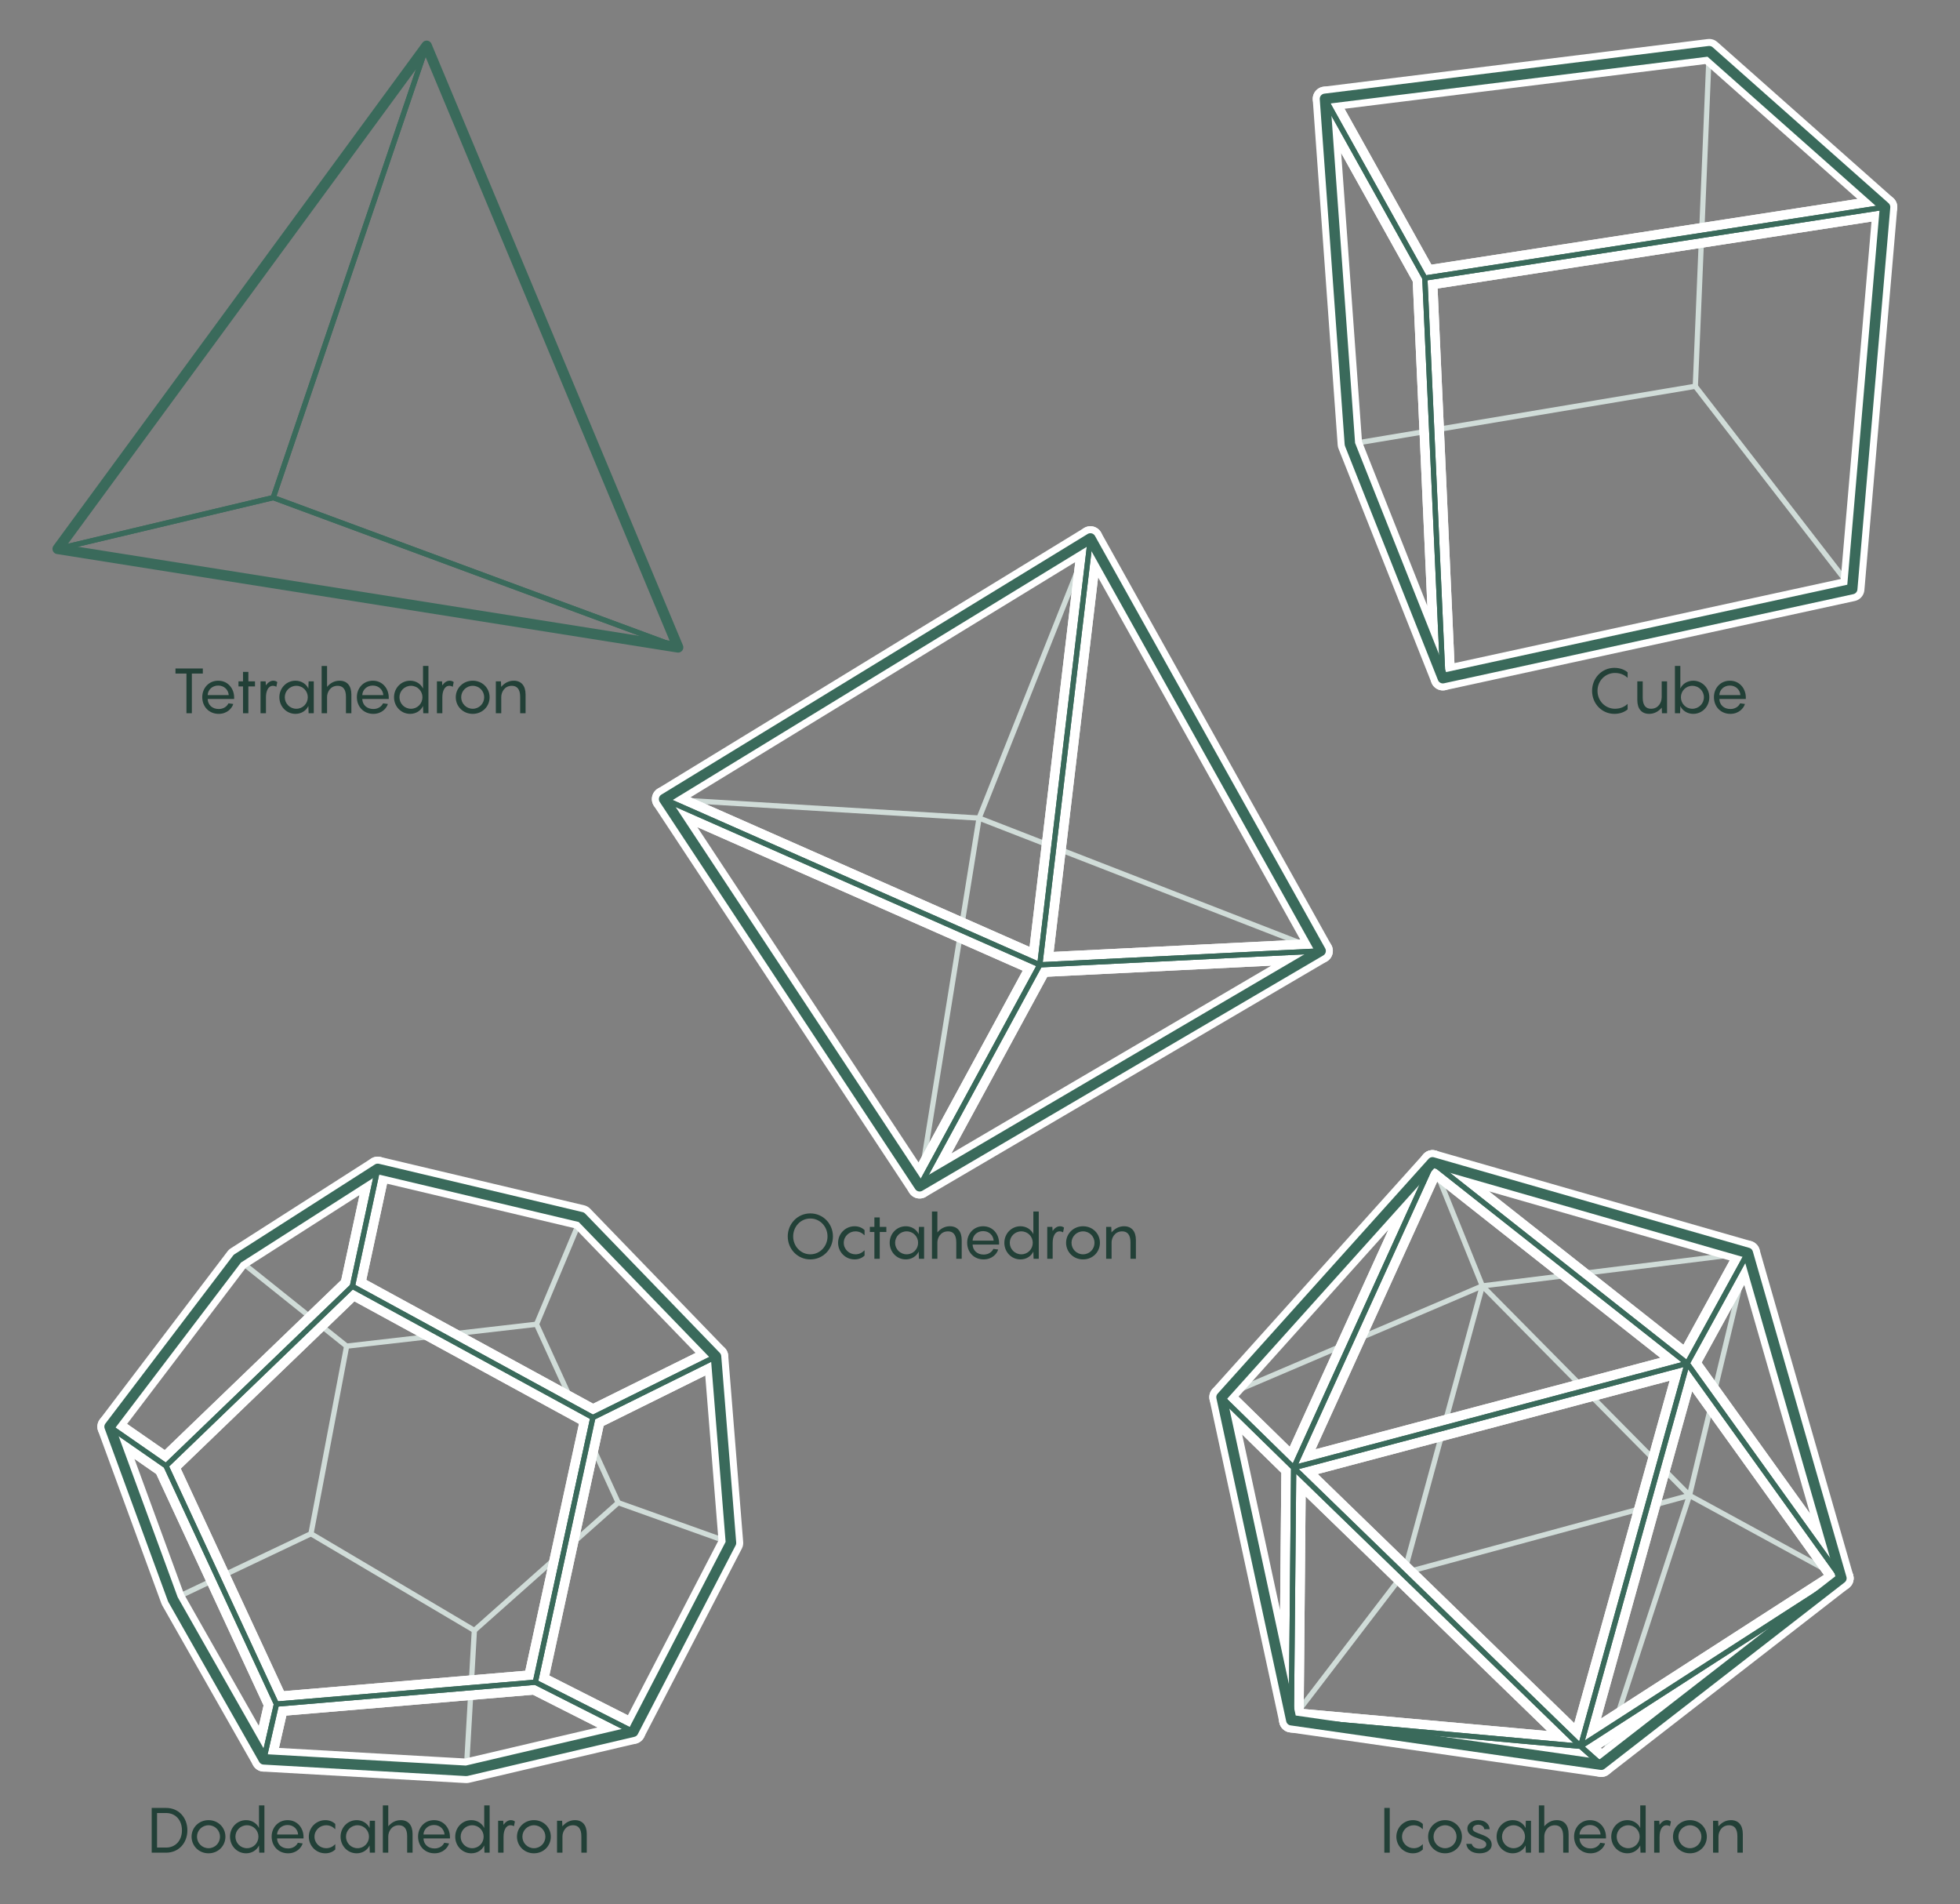 <?xml version="1.0" encoding="utf-8"?>
<!-- Generator: Adobe Illustrator 25.0.1, SVG Export Plug-In . SVG Version: 6.00 Build 0)  -->
<svg version="1.1" xmlns="http://www.w3.org/2000/svg" xmlns:xlink="http://www.w3.org/1999/xlink" x="0px" y="0px" width="560px"
	 height="543.906px" viewBox="0 0 560 543.906" style="enable-background:new 0 0 560 543.906;" xml:space="preserve">
<rect x="0" y="0" width="560" height="543.906" fill="#808080" stroke="none"/>
<style type="text/css">
	.st0{fill:#FFFFFF;}
	.st1{fill:#5D5D5D;}
	.st2{fill:#999999;}
	.st3{fill:#666666;}
	.st4{fill:#363636;}
	.st5{fill:none;stroke:#666666;stroke-width:0.5;stroke-miterlimit:10;}
	.st6{fill:none;stroke:#999999;stroke-width:0.75;stroke-miterlimit:10;}
	.st7{fill:none;stroke:#5D5D5D;stroke-miterlimit:10;}
	.st8{fill:none;stroke:#999999;stroke-width:1.5;stroke-miterlimit:10;}
	.st9{fill:#E7FF00;stroke:#999999;stroke-width:1.5;stroke-miterlimit:10;}
	.st10{fill:none;}
	.st11{fill:#FFFFFF;stroke:#9291C3;stroke-width:1.843;stroke-linecap:round;stroke-linejoin:round;stroke-miterlimit:10;}
	.st12{fill:#EBEBF5;stroke:#7B7BBD;stroke-width:3;stroke-linecap:round;stroke-linejoin:round;stroke-miterlimit:10;}
	.st13{fill:#EBEBF5;stroke:#7B7BBD;stroke-width:1.843;stroke-linecap:round;stroke-linejoin:round;stroke-miterlimit:10;}
	.st14{fill:none;stroke:#D1D6E8;stroke-width:3;stroke-linecap:round;stroke-linejoin:round;stroke-miterlimit:10;}
	.st15{fill:#242541;}
	.st16{fill:#292B59;}
	.st17{fill:#2D3F7C;}
	.st18{fill:#3B519C;}
	.st19{fill:#5065B3;}
	.st20{fill:#A1DEE2;}
	.st21{fill:#3A6A5B;}
	.st22{fill:#224037;}
	.st23{fill:none;stroke:#3B519C;stroke-width:3;stroke-linecap:round;stroke-linejoin:round;stroke-miterlimit:10;}
	.st24{fill:#FF00C2;}
	.st25{fill:#EBEBF5;stroke:#3B519C;stroke-width:1.487;stroke-linecap:round;stroke-linejoin:round;stroke-miterlimit:10;}
	.st26{fill:none;stroke:#3B519C;stroke-width:1.487;stroke-linecap:round;stroke-linejoin:round;stroke-miterlimit:10;}
	.st27{fill:#D4D9EC;stroke:#3B519C;stroke-width:1.487;stroke-linecap:round;stroke-linejoin:round;stroke-miterlimit:10;}
	.st28{fill:#B5BEDF;stroke:#3B519C;stroke-width:1.487;stroke-linecap:round;stroke-linejoin:round;stroke-miterlimit:10;}
	.st29{fill:#EFEFF7;stroke:#3B519C;stroke-width:1.487;stroke-linecap:round;stroke-linejoin:round;stroke-miterlimit:10;}
	.st30{fill:#FFFFFF;stroke:#3B519C;stroke-width:1.487;stroke-linecap:round;stroke-linejoin:round;stroke-miterlimit:10;}
	.st31{fill:none;stroke:#FF0046;stroke-width:2.087;stroke-miterlimit:10;}
	.st32{fill:#FF0046;}
	.st33{fill:#EBEBF5;}
	.st34{fill:none;stroke:#1F71FF;stroke-width:3;stroke-miterlimit:10;stroke-dasharray:6,4;}
	.st35{fill:none;stroke:#E1E4F0;stroke-width:2;stroke-linecap:round;stroke-linejoin:round;stroke-miterlimit:10;}
	.st36{fill:none;stroke:#8C99C5;stroke-width:2;stroke-linecap:round;stroke-linejoin:round;stroke-miterlimit:10;}
	.st37{fill:none;stroke:#97BDFF;stroke-width:4;stroke-miterlimit:10;stroke-dasharray:6,4;}
	.st38{fill:none;stroke:#1F71FF;stroke-width:4;stroke-miterlimit:10;stroke-dasharray:6,4;}
	.st39{fill:none;stroke:#292B59;stroke-width:0.728;stroke-linecap:round;stroke-linejoin:round;stroke-miterlimit:10;}
	.st40{fill:none;stroke:#FF2B59;stroke-width:3;stroke-linecap:round;stroke-linejoin:round;}
	.st41{fill:none;stroke:#FF2B59;stroke-width:3;stroke-linecap:round;stroke-linejoin:round;stroke-dasharray:0,5.01;}
	.st42{fill:none;stroke:#82FF59;stroke-width:3;stroke-linecap:round;stroke-linejoin:round;}
	.st43{fill:none;stroke:#82FF59;stroke-width:3;stroke-linecap:round;stroke-linejoin:round;stroke-dasharray:0,5.002;}
	.st44{fill:none;stroke:#82FF59;stroke-width:3;stroke-linecap:round;stroke-linejoin:round;stroke-dasharray:0,4.949;}
	.st45{fill:none;stroke:#0095FF;stroke-width:3;stroke-linecap:round;stroke-linejoin:round;}
	.st46{fill:none;stroke:#0095FF;stroke-width:3;stroke-linecap:round;stroke-linejoin:round;stroke-dasharray:0,4.988;}
	.st47{fill:none;stroke:#FFA300;stroke-width:3;stroke-linecap:round;stroke-linejoin:round;}
	.st48{fill:none;stroke:#FFA300;stroke-width:3;stroke-linecap:round;stroke-linejoin:round;stroke-dasharray:0,5.061;}
	.st49{fill:none;stroke:#FFA300;stroke-width:3;stroke-linecap:round;stroke-linejoin:round;stroke-dasharray:0,5.012;}
	.st50{opacity:0.3;}
	.st51{fill:none;stroke:#999999;stroke-linecap:round;stroke-linejoin:round;stroke-miterlimit:10;}
	.st52{fill:#7B7BFF;}
	.st53{fill:none;stroke:#FF00C2;stroke-width:3;stroke-miterlimit:10;}
	.st54{fill:none;stroke:#1F71FF;stroke-width:3;stroke-miterlimit:10;}
	.st55{fill:#1F71FF;}
	.st56{fill:none;stroke:#FFFFFF;stroke-width:11;stroke-miterlimit:10;}
	.st57{fill:none;stroke:#FF00C2;stroke-width:3;stroke-miterlimit:10;stroke-dasharray:5.981,3.987;}
	.st58{fill:#EFF6EE;}
	.st59{fill:none;stroke:#68867A;stroke-linecap:round;stroke-linejoin:round;stroke-miterlimit:10;}
	.st60{fill:none;stroke:#D0DCD8;stroke-width:1.5;stroke-linecap:round;stroke-linejoin:round;stroke-miterlimit:10;}
	.st61{fill:none;stroke:#ECC0D7;stroke-width:2;stroke-linecap:round;stroke-linejoin:round;stroke-miterlimit:10;}
	.st62{fill:#D6E2D5;}
	.st63{fill:#ECC0D7;}
	.st64{fill:none;stroke:#3A6A5B;stroke-width:1.5;stroke-linecap:round;stroke-linejoin:round;stroke-miterlimit:10;}
	.st65{fill:none;stroke:#3A6A5B;stroke-width:3;stroke-linecap:round;stroke-linejoin:round;stroke-miterlimit:10;}
	.st66{fill:none;stroke:#FFFFFF;stroke-width:7;stroke-linecap:round;stroke-linejoin:round;stroke-miterlimit:10;}
	.st67{fill:none;stroke:#3A6A5B;stroke-width:1.5;stroke-miterlimit:10;}
	.st68{fill:none;stroke:#FF00C2;stroke-width:1.5;stroke-linecap:round;stroke-linejoin:round;stroke-miterlimit:10;}
	.st69{fill:#E2EFE1;}
	
		.st70{opacity:0.3;fill:none;stroke:#FF00C2;stroke-width:2;stroke-linecap:round;stroke-linejoin:round;stroke-miterlimit:10;stroke-dasharray:0,4;}
	
		.st71{fill:none;stroke:#FF00C2;stroke-width:2;stroke-linecap:round;stroke-linejoin:round;stroke-miterlimit:10;stroke-dasharray:0,4;}
	.st72{fill:none;stroke:#A1DEE2;stroke-width:2;stroke-linecap:round;stroke-linejoin:round;}
	.st73{fill:#EFF6EE;stroke:#3A6A5B;stroke-width:1.5;stroke-linecap:round;stroke-linejoin:round;stroke-miterlimit:10;}
	.st74{fill:none;stroke:#BFD0CB;stroke-width:1.5;stroke-linecap:round;stroke-linejoin:round;stroke-miterlimit:10;}
	.st75{fill:#FF00C2;stroke:#FFFFFF;stroke-width:2;stroke-miterlimit:10;}
	.st76{fill:none;stroke:#FF00C2;stroke-width:2;stroke-linecap:round;stroke-linejoin:round;stroke-miterlimit:10;}
	.st77{fill:none;stroke:#ECC0D7;stroke-width:2;stroke-miterlimit:10;}
	.st78{fill:none;stroke:#3A6A5B;stroke-width:2.5;stroke-linecap:round;stroke-linejoin:round;stroke-miterlimit:10;}
	.st79{fill:none;stroke:#6DC2D8;stroke-width:2;stroke-linecap:round;stroke-linejoin:round;}
	.st80{fill:#6DC2D8;}
	.st81{fill:none;stroke:#FFFFFF;stroke-width:7;stroke-miterlimit:10;}
	.st82{fill:#1F71FF;stroke:#FFFFFF;stroke-width:2;stroke-miterlimit:10;}
	.st83{fill:none;stroke:#FFB1EC;stroke-width:3;stroke-miterlimit:10;stroke-dasharray:6,4;}
	.st84{fill:#FFFFFF;stroke:#FFFFFF;stroke-width:2.737;stroke-miterlimit:10;}
	.st85{fill:none;stroke:#FF00C2;stroke-width:3.5;stroke-miterlimit:10;stroke-dasharray:6,4;}
	.st86{fill:#EEC8DC;stroke:#FFFFFF;stroke-width:2;stroke-miterlimit:10;}
	.st87{fill:none;stroke:#62A2B2;stroke-miterlimit:10;}
	.st88{fill:none;stroke:#FFFFFF;stroke-width:10;stroke-miterlimit:10;}
</style>
<g id="STYLES_and_NOTES">
</g>
<g id="Infog">
	<g>
		<g>
			<path class="st22" d="M57.951,192.408h-3.133v11.324h-1.548V192.408H50.137v-1.459h7.813V192.408z"/>
			<path class="st22" d="M66.898,199.664h-7.562c0.054,1.656,1.278,2.862,3.151,2.862
				c1.494,0,2.395-0.81,2.79-1.62l1.369,0.18c-0.36,1.242-1.765,2.827-4.159,2.827
				c-2.755,0-4.7-2.034-4.7-4.79c0-2.557,1.854-4.682,4.556-4.682
				c2.791,0,4.556,2.252,4.556,4.826V199.664z M59.336,198.547h6.014
				c-0.09-1.422-1.225-2.719-3.007-2.719C60.632,195.828,59.389,197.053,59.336,198.547z"/>
			<path class="st22" d="M72.854,196.08h-1.891v7.652H69.433v-7.652h-1.297v-1.458h1.297v-2.7h1.53v2.7
				h1.891V196.08z"/>
			<path class="st22" d="M79.227,194.838l-0.271,1.351c-0.18-0.126-0.54-0.288-0.972-0.288
				c-1.405,0-1.999,1.584-1.999,3.295v4.537H74.437v-9.11h1.459l0.072,1.152
				c0.558-0.774,1.26-1.333,2.106-1.333C78.632,194.441,79.029,194.658,79.227,194.838z"/>
			<path class="st22" d="M84.428,194.441c1.711,0,3.098,0.973,3.674,2.252l0.071-2.071h1.477v9.11h-1.477
				l-0.071-2.07c-0.576,1.279-1.963,2.251-3.674,2.251c-2.61,0-4.609-2.124-4.609-4.753
				C79.819,196.566,81.818,194.441,84.428,194.441z M84.663,202.455c1.873,0,3.277-1.495,3.277-3.295
				c0-1.766-1.404-3.26-3.277-3.26c-1.854,0-3.295,1.494-3.295,3.26
				C81.368,200.96,82.808,202.455,84.663,202.455z"/>
			<path class="st22" d="M100.396,198.403v5.329h-1.549v-4.682c0-2.286-0.972-3.15-2.377-3.15
				c-2.16,0-3.024,1.891-3.024,3.188v4.645h-1.549v-13.504h1.549v5.979
				c0.828-0.99,1.999-1.766,3.565-1.766C99.118,194.441,100.396,195.828,100.396,198.403z"/>
			<path class="st22" d="M111.07,199.664h-7.562c0.054,1.656,1.278,2.862,3.151,2.862
				c1.494,0,2.395-0.81,2.79-1.62l1.369,0.18c-0.36,1.242-1.765,2.827-4.159,2.827
				c-2.755,0-4.7-2.034-4.7-4.79c0-2.557,1.854-4.682,4.556-4.682
				c2.791,0,4.556,2.252,4.556,4.826V199.664z M103.507,198.547h6.014
				c-0.09-1.422-1.225-2.719-3.007-2.719C104.804,195.828,103.561,197.053,103.507,198.547z"/>
			<path class="st22" d="M117.188,194.441c1.711,0,3.098,0.973,3.674,2.252v-6.465h1.548v13.504h-1.477
				l-0.071-2.07c-0.576,1.279-1.963,2.251-3.674,2.251c-2.61,0-4.609-2.124-4.609-4.753
				C112.579,196.566,114.578,194.441,117.188,194.441z M117.422,202.455c1.873,0,3.277-1.495,3.277-3.295
				c0-1.766-1.404-3.26-3.277-3.26c-1.854,0-3.295,1.494-3.295,3.26
				C114.128,200.96,115.568,202.455,117.422,202.455z"/>
			<path class="st22" d="M129.627,194.838l-0.271,1.351c-0.18-0.126-0.54-0.288-0.972-0.288
				c-1.405,0-1.999,1.584-1.999,3.295v4.537h-1.549v-9.11h1.459l0.072,1.152
				c0.558-0.774,1.26-1.333,2.106-1.333C129.032,194.441,129.428,194.658,129.627,194.838z"/>
			<path class="st22" d="M130.218,199.16c0-2.594,2.089-4.719,4.844-4.719c2.772,0,4.825,2.125,4.825,4.719
				c0,2.629-2.053,4.753-4.825,4.753C132.307,203.913,130.218,201.789,130.218,199.16z M138.339,199.16
				c0-1.766-1.404-3.26-3.277-3.26c-1.854,0-3.295,1.494-3.295,3.26
				c0,1.8,1.44,3.295,3.295,3.295C136.935,202.455,138.339,200.96,138.339,199.16z"/>
			<path class="st22" d="M150.166,198.403v5.329h-1.549v-4.682c0-2.286-0.972-3.15-2.377-3.15
				c-2.16,0-3.024,1.891-3.024,3.188v4.645h-1.549v-9.11h1.459l0.072,1.585
				c0.828-0.973,2.017-1.766,3.583-1.766C148.887,194.441,150.166,195.828,150.166,198.403z"/>
		</g>
	</g>
	<g>
		<g>
			<path class="st22" d="M225.072,353.176c0-3.618,2.81-6.571,6.446-6.571
				c3.655,0,6.464,2.953,6.464,6.571c0,3.619-2.809,6.572-6.464,6.572
				C227.881,359.748,225.072,356.795,225.072,353.176z M236.433,353.176c0-2.79-2.124-5.113-4.915-5.113
				c-2.772,0-4.897,2.323-4.897,5.113c0,2.791,2.125,5.114,4.897,5.114
				C234.309,358.29,236.433,355.967,236.433,353.176z"/>
			<path class="st22" d="M244.406,351.735c-1.747,0-3.331,1.387-3.331,3.26
				c0,1.908,1.584,3.295,3.331,3.295c1.026,0,1.854-0.396,2.61-1.152v1.512
				c-0.702,0.685-1.675,1.099-2.845,1.099c-2.665,0-4.718-2.143-4.718-4.753
				c0-2.557,2.053-4.718,4.718-4.718c1.17,0,2.143,0.414,2.845,1.099v1.494
				C246.26,352.132,245.432,351.735,244.406,351.735z"/>
			<path class="st22" d="M253.244,351.916h-1.891v7.652h-1.53v-7.652h-1.297v-1.459h1.297v-2.7h1.53
				v2.7h1.891V351.916z"/>
			<path class="st22" d="M258.805,350.277c1.711,0,3.098,0.973,3.674,2.251l0.071-2.071h1.477v9.111h-1.477
				l-0.071-2.071c-0.576,1.279-1.963,2.251-3.674,2.251c-2.61,0-4.609-2.124-4.609-4.753
				C254.196,352.402,256.195,350.277,258.805,350.277z M259.04,358.29c1.873,0,3.277-1.495,3.277-3.295
				c0-1.765-1.404-3.26-3.277-3.26c-1.854,0-3.295,1.495-3.295,3.26
				C255.745,356.795,257.185,358.29,259.04,358.29z"/>
			<path class="st22" d="M274.773,354.238v5.33h-1.549v-4.682c0-2.287-0.972-3.151-2.376-3.151
				c-2.161,0-3.025,1.891-3.025,3.188v4.646h-1.549v-13.504h1.549v5.978
				c0.828-0.99,1.999-1.765,3.565-1.765C273.495,350.277,274.773,351.664,274.773,354.238z"/>
			<path class="st22" d="M285.448,355.499h-7.562c0.054,1.656,1.278,2.862,3.151,2.862
				c1.494,0,2.395-0.81,2.79-1.62l1.369,0.18c-0.36,1.243-1.765,2.827-4.159,2.827
				c-2.755,0-4.7-2.034-4.7-4.789c0-2.557,1.854-4.682,4.556-4.682c2.791,0,4.556,2.251,4.556,4.825
				V355.499z M277.885,354.383h6.014c-0.09-1.423-1.225-2.719-3.007-2.719
				C279.182,351.664,277.939,352.888,277.885,354.383z"/>
			<path class="st22" d="M291.566,350.277c1.711,0,3.098,0.973,3.674,2.251v-6.464h1.548v13.504h-1.477
				l-0.071-2.071c-0.576,1.279-1.963,2.251-3.674,2.251c-2.61,0-4.609-2.124-4.609-4.753
				C286.957,352.402,288.956,350.277,291.566,350.277z M291.8,358.29c1.873,0,3.277-1.495,3.277-3.295
				c0-1.765-1.404-3.26-3.277-3.26c-1.854,0-3.295,1.495-3.295,3.26
				C288.505,356.795,289.946,358.29,291.8,358.29z"/>
			<path class="st22" d="M304.004,350.674l-0.271,1.35c-0.18-0.126-0.54-0.288-0.972-0.288
				c-1.405,0-1.999,1.585-1.999,3.296v4.537h-1.549v-9.111h1.459l0.072,1.152
				c0.558-0.773,1.26-1.332,2.106-1.332C303.41,350.277,303.806,350.493,304.004,350.674z"/>
			<path class="st22" d="M304.596,354.995c0-2.593,2.089-4.718,4.844-4.718c2.772,0,4.825,2.125,4.825,4.718
				c0,2.629-2.053,4.753-4.825,4.753C306.685,359.748,304.596,357.624,304.596,354.995z M312.717,354.995
				c0-1.765-1.404-3.26-3.277-3.26c-1.854,0-3.295,1.495-3.295,3.26
				c0,1.8,1.44,3.295,3.295,3.295C311.313,358.29,312.717,356.795,312.717,354.995z"/>
			<path class="st22" d="M324.544,354.238v5.33h-1.549v-4.682c0-2.287-0.972-3.151-2.377-3.151
				c-2.16,0-3.024,1.891-3.024,3.188v4.646h-1.549v-9.111h1.459l0.072,1.585
				c0.828-0.973,2.017-1.765,3.583-1.765C323.265,350.277,324.544,351.664,324.544,354.238z"/>
		</g>
	</g>
	<g>
		<g>
			<path class="st22" d="M53.533,522.819c0,3.584-2.431,6.393-6.068,6.393H43.341v-12.784h4.123
				C51.102,516.428,53.533,519.236,53.533,522.819z M51.984,522.819c0-2.988-1.908-4.933-4.52-4.933
				h-2.593v9.866h2.593C50.076,527.753,51.984,525.809,51.984,522.819z"/>
			<path class="st22" d="M54.735,524.639c0-2.593,2.089-4.718,4.844-4.718c2.772,0,4.825,2.125,4.825,4.718
				c0,2.629-2.053,4.753-4.825,4.753C56.824,529.392,54.735,527.268,54.735,524.639z M62.856,524.639
				c0-1.765-1.404-3.26-3.277-3.26c-1.854,0-3.295,1.495-3.295,3.26
				c0,1.8,1.44,3.295,3.295,3.295C61.452,527.934,62.856,526.438,62.856,524.639z"/>
			<path class="st22" d="M70.325,519.921c1.711,0,3.098,0.973,3.674,2.251v-6.464h1.548v13.504h-1.477
				l-0.071-2.071c-0.576,1.279-1.963,2.251-3.674,2.251c-2.61,0-4.609-2.124-4.609-4.753
				C65.715,522.046,67.714,519.921,70.325,519.921z M70.559,527.934c1.873,0,3.277-1.495,3.277-3.295
				c0-1.765-1.404-3.26-3.277-3.26c-1.854,0-3.295,1.495-3.295,3.26
				C67.264,526.438,68.705,527.934,70.559,527.934z"/>
			<path class="st22" d="M86.724,525.143h-7.562c0.054,1.656,1.278,2.862,3.151,2.862
				c1.494,0,2.395-0.81,2.79-1.62l1.369,0.18c-0.36,1.243-1.765,2.827-4.159,2.827
				c-2.755,0-4.7-2.034-4.7-4.789c0-2.557,1.854-4.682,4.556-4.682c2.791,0,4.556,2.251,4.556,4.825
				V525.143z M79.162,524.026h6.014c-0.09-1.423-1.225-2.719-3.007-2.719
				C80.458,521.308,79.215,522.531,79.162,524.026z"/>
			<path class="st22" d="M93.185,521.379c-1.747,0-3.331,1.387-3.331,3.26c0,1.908,1.584,3.295,3.331,3.295
				c1.026,0,1.854-0.396,2.61-1.152v1.512c-0.702,0.685-1.675,1.099-2.845,1.099
				c-2.665,0-4.718-2.143-4.718-4.753c0-2.557,2.053-4.718,4.718-4.718
				c1.17,0,2.143,0.414,2.845,1.099v1.494C95.04,521.775,94.212,521.379,93.185,521.379z"/>
			<path class="st22" d="M101.915,519.921c1.711,0,3.098,0.973,3.674,2.251l0.071-2.071h1.477v9.111h-1.477
				l-0.071-2.071c-0.576,1.279-1.963,2.251-3.674,2.251c-2.61,0-4.609-2.124-4.609-4.753
				C97.305,522.046,99.304,519.921,101.915,519.921z M102.149,527.934c1.873,0,3.277-1.495,3.277-3.295
				c0-1.765-1.404-3.26-3.277-3.26c-1.854,0-3.295,1.495-3.295,3.26
				C98.854,526.438,100.295,527.934,102.149,527.934z"/>
			<path class="st22" d="M117.882,523.882v5.33h-1.549v-4.682c0-2.287-0.972-3.151-2.376-3.151
				c-2.161,0-3.025,1.891-3.025,3.188v4.646h-1.549v-13.504h1.549v5.978
				c0.828-0.99,1.999-1.765,3.565-1.765C116.604,519.921,117.882,521.308,117.882,523.882z"/>
			<path class="st22" d="M128.557,525.143h-7.562c0.054,1.656,1.278,2.862,3.151,2.862
				c1.494,0,2.395-0.81,2.79-1.62l1.369,0.18c-0.36,1.243-1.765,2.827-4.159,2.827
				c-2.755,0-4.7-2.034-4.7-4.789c0-2.557,1.854-4.682,4.556-4.682c2.791,0,4.556,2.251,4.556,4.825
				V525.143z M120.995,524.026h6.014c-0.09-1.423-1.225-2.719-3.007-2.719
				C122.292,521.308,121.048,522.531,120.995,524.026z"/>
			<path class="st22" d="M134.674,519.921c1.711,0,3.098,0.973,3.674,2.251v-6.464h1.548v13.504h-1.477
				l-0.071-2.071c-0.576,1.279-1.963,2.251-3.674,2.251c-2.61,0-4.609-2.124-4.609-4.753
				C130.065,522.046,132.064,519.921,134.674,519.921z M134.909,527.934c1.873,0,3.277-1.495,3.277-3.295
				c0-1.765-1.404-3.26-3.277-3.26c-1.854,0-3.295,1.495-3.295,3.26
				C131.614,526.438,133.054,527.934,134.909,527.934z"/>
			<path class="st22" d="M147.114,520.317l-0.271,1.35c-0.18-0.126-0.54-0.288-0.972-0.288
				c-1.405,0-1.999,1.585-1.999,3.296v4.537h-1.549v-9.111h1.459l0.072,1.152
				c0.558-0.773,1.26-1.332,2.106-1.332C146.519,519.921,146.916,520.137,147.114,520.317z"/>
			<path class="st22" d="M147.706,524.639c0-2.593,2.089-4.718,4.844-4.718c2.772,0,4.825,2.125,4.825,4.718
				c0,2.629-2.053,4.753-4.825,4.753C149.795,529.392,147.706,527.268,147.706,524.639z M155.827,524.639
				c0-1.765-1.404-3.26-3.277-3.26c-1.854,0-3.295,1.495-3.295,3.26
				c0,1.8,1.44,3.295,3.295,3.295C154.422,527.934,155.827,526.438,155.827,524.639z"/>
			<path class="st22" d="M167.652,523.882v5.33h-1.549v-4.682c0-2.287-0.972-3.151-2.376-3.151
				c-2.161,0-3.025,1.891-3.025,3.188v4.646h-1.549v-9.111h1.459l0.072,1.585
				c0.828-0.973,2.017-1.765,3.583-1.765C166.374,519.921,167.652,521.308,167.652,523.882z"/>
		</g>
	</g>
	<g>
		<g>
			<path class="st22" d="M395.522,516.428h1.549v12.784h-1.549V516.428z"/>
			<path class="st22" d="M403.912,521.379c-1.747,0-3.331,1.387-3.331,3.26
				c0,1.908,1.584,3.295,3.331,3.295c1.026,0,1.854-0.396,2.61-1.152v1.512
				c-0.702,0.685-1.675,1.099-2.845,1.099c-2.665,0-4.718-2.143-4.718-4.753
				c0-2.557,2.053-4.718,4.718-4.718c1.17,0,2.143,0.414,2.845,1.099v1.494
				C405.766,521.775,404.938,521.379,403.912,521.379z"/>
			<path class="st22" d="M408.032,524.639c0-2.593,2.089-4.718,4.844-4.718c2.772,0,4.825,2.125,4.825,4.718
				c0,2.629-2.053,4.753-4.825,4.753C410.121,529.392,408.032,527.268,408.032,524.639z M416.153,524.639
				c0-1.765-1.404-3.26-3.277-3.26c-1.854,0-3.295,1.495-3.295,3.26
				c0,1.8,1.44,3.295,3.295,3.295C414.749,527.934,416.153,526.438,416.153,524.639z"/>
			<path class="st22" d="M420.489,526.691c0.234,0.828,1.009,1.386,2.287,1.386
				c1.098,0,1.872-0.468,1.872-1.188c0-1.026-0.937-1.242-2.845-1.962
				c-1.332-0.45-2.557-1.135-2.557-2.575c0-1.53,1.513-2.431,3.079-2.431
				c1.926,0,3.205,1.099,3.295,2.575h-1.531c-0.107-0.829-0.899-1.278-1.729-1.278
				c-0.737,0-1.584,0.396-1.584,1.134c0,0.828,0.918,1.062,2.736,1.765
				c1.711,0.63,2.684,1.44,2.684,2.809c0,1.513-1.459,2.467-3.457,2.467
				c-2.089,0-3.583-0.954-3.8-2.7H420.489z"/>
			<path class="st22" d="M432.208,519.921c1.711,0,3.098,0.973,3.674,2.251l0.071-2.071h1.477v9.111h-1.477
				l-0.071-2.071c-0.576,1.279-1.963,2.251-3.674,2.251c-2.61,0-4.609-2.124-4.609-4.753
				C427.598,522.046,429.597,519.921,432.208,519.921z M432.442,527.934c1.873,0,3.277-1.495,3.277-3.295
				c0-1.765-1.404-3.26-3.277-3.26c-1.854,0-3.295,1.495-3.295,3.26
				C429.147,526.438,430.587,527.934,432.442,527.934z"/>
			<path class="st22" d="M448.175,523.882v5.33h-1.549v-4.682c0-2.287-0.972-3.151-2.377-3.151
				c-2.16,0-3.024,1.891-3.024,3.188v4.646h-1.549v-13.504h1.549v5.978
				c0.828-0.99,1.999-1.765,3.565-1.765C446.897,519.921,448.175,521.308,448.175,523.882z"/>
			<path class="st22" d="M458.849,525.143h-7.562c0.054,1.656,1.278,2.862,3.151,2.862
				c1.494,0,2.395-0.81,2.79-1.62l1.369,0.18c-0.36,1.243-1.765,2.827-4.159,2.827
				c-2.755,0-4.7-2.034-4.7-4.789c0-2.557,1.854-4.682,4.556-4.682c2.791,0,4.556,2.251,4.556,4.825
				V525.143z M451.287,524.026h6.014c-0.09-1.423-1.225-2.719-3.007-2.719
				C452.584,521.308,451.34,522.531,451.287,524.026z"/>
			<path class="st22" d="M464.967,519.921c1.711,0,3.098,0.973,3.674,2.251v-6.464h1.548v13.504h-1.477
				l-0.071-2.071c-0.576,1.279-1.963,2.251-3.674,2.251c-2.61,0-4.609-2.124-4.609-4.753
				C460.358,522.046,462.357,519.921,464.967,519.921z M465.202,527.934c1.873,0,3.277-1.495,3.277-3.295
				c0-1.765-1.404-3.26-3.277-3.26c-1.854,0-3.295,1.495-3.295,3.26
				C461.907,526.438,463.347,527.934,465.202,527.934z"/>
			<path class="st22" d="M477.406,520.317l-0.271,1.35c-0.18-0.126-0.54-0.288-0.972-0.288
				c-1.405,0-1.999,1.585-1.999,3.296v4.537h-1.549v-9.111h1.459l0.072,1.152
				c0.558-0.773,1.26-1.332,2.106-1.332C476.811,519.921,477.208,520.137,477.406,520.317z"/>
			<path class="st22" d="M477.998,524.639c0-2.593,2.089-4.718,4.844-4.718c2.772,0,4.825,2.125,4.825,4.718
				c0,2.629-2.053,4.753-4.825,4.753C480.087,529.392,477.998,527.268,477.998,524.639z M486.119,524.639
				c0-1.765-1.404-3.26-3.277-3.26c-1.854,0-3.295,1.495-3.295,3.26
				c0,1.8,1.44,3.295,3.295,3.295C484.714,527.934,486.119,526.438,486.119,524.639z"/>
			<path class="st22" d="M497.945,523.882v5.33h-1.549v-4.682c0-2.287-0.972-3.151-2.377-3.151
				c-2.16,0-3.024,1.891-3.024,3.188v4.646h-1.549v-9.111h1.459l0.072,1.585
				c0.828-0.973,2.017-1.765,3.583-1.765C496.667,519.921,497.945,521.308,497.945,523.882z"/>
		</g>
	</g>
	<g>
		<g>
			<path class="st22" d="M461.434,192.228c-2.755,0-5.006,2.214-5.006,5.113s2.251,5.114,5.006,5.114
				c1.746,0,2.935-0.757,3.601-1.387v1.566c-0.738,0.63-1.98,1.278-3.781,1.278
				c-3.583,0-6.374-2.917-6.374-6.572s2.791-6.571,6.374-6.571c1.801,0,3.043,0.648,3.781,1.277
				v1.566C464.351,192.984,463.18,192.228,461.434,192.228z"/>
			<path class="st22" d="M476.302,194.622v9.11h-1.458l-0.054-1.602c-0.847,0.99-2.018,1.782-3.602,1.782
				c-2.106,0-3.385-1.387-3.385-3.962v-5.329h1.548v4.682c0,2.286,0.973,3.151,2.377,3.151
				c2.161,0,3.025-1.891,3.025-3.188h0.018v-4.646H476.302z"/>
			<path class="st22" d="M483.771,203.913c-1.71,0-3.114-0.972-3.673-2.251l-0.072,2.07h-1.477v-13.504
				h1.549v6.465c0.559-1.279,1.963-2.252,3.673-2.252c2.611,0,4.609,2.125,4.609,4.719
				C488.38,201.789,486.382,203.913,483.771,203.913z M483.519,195.9
				c-1.854,0-3.259,1.494-3.259,3.26c0,1.8,1.404,3.295,3.259,3.295
				c1.873,0,3.313-1.495,3.313-3.295C486.833,197.395,485.392,195.9,483.519,195.9z"/>
			<path class="st22" d="M498.803,199.664h-7.562c0.054,1.656,1.278,2.862,3.151,2.862
				c1.494,0,2.395-0.81,2.79-1.62l1.369,0.18c-0.36,1.242-1.765,2.827-4.159,2.827
				c-2.755,0-4.7-2.034-4.7-4.79c0-2.557,1.854-4.682,4.556-4.682
				c2.791,0,4.556,2.252,4.556,4.826V199.664z M491.241,198.547h6.014
				c-0.09-1.422-1.225-2.719-3.007-2.719C492.537,195.828,491.295,197.053,491.241,198.547z"/>
		</g>
	</g>
</g>
<g id="Layer_1">
	<g>
		<g>
			<polygon class="st64" points="193.739,184.913 78.064,142.143 121.897,13.1 			"/>
			<polygon class="st64" points="193.739,184.913 16.489,156.779 78.064,142.143 			"/>
			<polygon class="st64" points="78.064,142.143 16.489,156.779 121.897,13.1 			"/>
		</g>
		<polygon class="st65" points="193.739,184.913 16.489,156.779 121.897,13.1 		"/>
	</g>
	<g>
		<polyline class="st60" points="385.686,126.872 484.381,110.338 529.197,168.254 		"/>
		<line class="st60" x1="484.381" y1="110.338" x2="488.35" y2="14.629"/>
		<polygon class="st66" points="407.102,79.43 538.587,59.152 529.197,168.254 412.244,193.715 		"/>
		<polygon class="st66" points="378.569,28.237 488.35,14.629 538.587,59.152 407.102,79.43 		"/>
		<polygon class="st66" points="378.569,28.237 385.686,126.872 412.244,193.715 407.102,79.43 		"/>
		<polygon class="st64" points="407.102,79.43 538.587,59.152 529.197,168.254 412.244,193.715 		"/>
		<polygon class="st64" points="378.569,28.237 488.35,14.629 538.587,59.152 407.102,79.43 		"/>
		<polygon class="st64" points="378.569,28.237 385.686,126.872 412.244,193.715 407.102,79.43 		"/>
		<polygon class="st64" points="529.197,168.254 412.244,193.715 385.686,126.872 378.569,28.237 488.35,14.629 
			538.587,59.152 		"/>
		<polygon class="st65" points="412.244,193.715 529.197,168.254 538.587,59.152 488.35,14.629 378.569,28.237 
			385.686,126.872 		"/>
	</g>
	<g>
		<polyline class="st60" points="189.75,228.259 279.738,233.68 377.315,271.627 		"/>
		<polyline class="st60" points="262.752,338.847 279.738,233.68 311.541,153.812 		"/>
		<g>
			<polygon class="st66" points="189.75,228.259 297.085,275.602 311.541,153.812 			"/>
			<polygon class="st66" points="297.085,275.602 377.315,271.627 311.541,153.812 			"/>
			<polygon class="st66" points="262.752,338.847 377.315,271.627 297.085,275.602 			"/>
			<polygon class="st66" points="189.75,228.259 262.752,338.847 297.085,275.602 			"/>
		</g>
		<g>
			<polygon class="st64" points="189.75,228.259 297.085,275.602 311.541,153.812 			"/>
			<polygon class="st64" points="297.085,275.602 377.315,271.627 311.541,153.812 			"/>
			<polygon class="st64" points="262.752,338.847 377.315,271.627 297.085,275.602 			"/>
			<polygon class="st64" points="189.75,228.259 262.752,338.847 297.085,275.602 			"/>
		</g>
		<polygon class="st65" points="189.75,228.259 311.541,153.812 377.315,271.627 262.752,338.847 		"/>
	</g>
	<g>
		<polygon class="st60" points="88.848,438.11 135.533,465.726 176.628,429.233 153.286,378.274 
			99.04,384.521 		"/>
		<line class="st60" x1="153.286" y1="378.274" x2="166.108" y2="347.699"/>
		<line class="st60" x1="133.231" y1="505.836" x2="135.533" y2="465.726"/>
		<line class="st60" x1="88.848" y1="438.11" x2="49.396" y2="456.849"/>
		<line class="st60" x1="99.04" y1="384.521" x2="67.807" y2="359.535"/>
		<line class="st60" x1="208.848" y1="440.74" x2="176.628" y2="429.233"/>
		<g>
			<polygon class="st66" points="47.423,418.713 100.683,367.425 169.396,404.904 152.957,480.521 
				78.985,486.767 			"/>
			<polygon class="st66" points="100.683,367.425 107.916,333.891 166.108,347.699 204.574,387.48 
				169.396,404.904 			"/>
			<polygon class="st66" points="169.396,404.904 204.574,387.48 208.848,440.74 180.902,494.658 
				152.957,480.521 			"/>
			<polygon class="st66" points="107.916,333.891 67.807,359.535 31.314,407.534 47.423,418.713 
				100.683,367.425 			"/>
			<polygon class="st66" points="31.314,407.534 49.396,456.849 75.368,502.548 78.985,486.767 47.423,418.713 
							"/>
			<polygon class="st66" points="75.368,502.548 133.231,505.836 180.902,494.658 152.957,480.521 
				78.985,486.767 			"/>
		</g>
		<g>
			<polygon class="st64" points="47.423,418.713 100.683,367.425 169.396,404.904 152.957,480.521 
				78.985,486.767 			"/>
			<polygon class="st64" points="100.683,367.425 107.916,333.891 166.108,347.699 204.574,387.48 
				169.396,404.904 			"/>
			<polygon class="st64" points="169.396,404.904 204.574,387.48 208.848,440.74 180.902,494.658 
				152.957,480.521 			"/>
			<polygon class="st64" points="107.916,333.891 67.807,359.535 31.314,407.534 47.423,418.713 
				100.683,367.425 			"/>
			<polygon class="st64" points="31.314,407.534 49.396,456.849 75.368,502.548 78.985,486.767 47.423,418.713 
							"/>
			<polygon class="st64" points="75.368,502.548 133.231,505.836 180.902,494.658 152.957,480.521 
				78.985,486.767 			"/>
		</g>
		<polygon class="st65" points="31.314,407.534 67.807,359.535 107.916,333.891 166.108,347.699 
			204.574,387.48 208.848,440.74 180.902,494.658 133.231,505.836 75.368,502.548 49.396,456.849 		"/>
	</g>
	<g>
		<g>
			<line class="st60" x1="423.532" y1="367.315" x2="349.012" y2="399.096"/>
			<polygon class="st60" points="401.176,449.288 423.532,367.315 482.71,427.151 			"/>
			<polyline class="st60" points="409.286,332.028 423.532,367.315 499.368,357.891 482.71,427.151 
				457.505,504.082 			"/>
			<line class="st60" x1="401.176" y1="449.288" x2="368.957" y2="491.37"/>
			<line class="st60" x1="482.71" y1="427.151" x2="526.107" y2="450.822"/>
		</g>
		<g>
			<polygon class="st66" points="369.614,419.26 482.052,389.452 451.587,498.822 			"/>
			<polygon class="st66" points="369.614,419.26 368.957,491.37 451.587,498.822 			"/>
			<polygon class="st66" points="482.052,389.452 526.107,450.822 451.587,498.822 			"/>
			<polygon class="st66" points="451.587,498.822 457.505,504.082 526.107,450.822 			"/>
			<polygon class="st66" points="457.505,504.082 368.957,491.37 451.587,498.822 			"/>
			<polygon class="st66" points="482.052,389.452 499.368,357.891 526.107,450.822 			"/>
			<polygon class="st66" points="349.012,399.096 369.614,419.26 368.957,491.37 			"/>
			<polygon class="st66" points="369.614,419.26 409.286,332.028 482.052,389.452 			"/>
			<polygon class="st66" points="349.012,399.096 409.286,332.028 369.614,419.26 			"/>
			<polygon class="st66" points="409.286,332.028 499.368,357.891 482.052,389.452 			"/>
		</g>
		<g>
			<polygon class="st64" points="369.614,419.26 482.052,389.452 451.587,498.822 			"/>
			<polygon class="st64" points="369.614,419.26 368.957,491.37 451.587,498.822 			"/>
			<polygon class="st64" points="482.052,389.452 526.107,450.822 451.587,498.822 			"/>
			<polygon class="st64" points="451.587,498.822 457.505,504.082 526.107,450.822 			"/>
			<polygon class="st64" points="457.505,504.082 368.957,491.37 451.587,498.822 			"/>
			<polygon class="st64" points="482.052,389.452 499.368,357.891 526.107,450.822 			"/>
			<polygon class="st64" points="349.012,399.096 369.614,419.26 368.957,491.37 			"/>
			<polygon class="st64" points="369.614,419.26 409.286,332.028 482.052,389.452 			"/>
			<polygon class="st64" points="349.012,399.096 409.286,332.028 369.614,419.26 			"/>
			<polygon class="st64" points="409.286,332.028 499.368,357.891 482.052,389.452 			"/>
		</g>
		<polygon class="st65" points="409.286,332.028 499.368,357.891 526.107,450.822 457.505,504.082 
			368.957,491.37 349.012,399.096 		"/>
	</g>
</g>
<g id="Back_2">
</g>
</svg>
